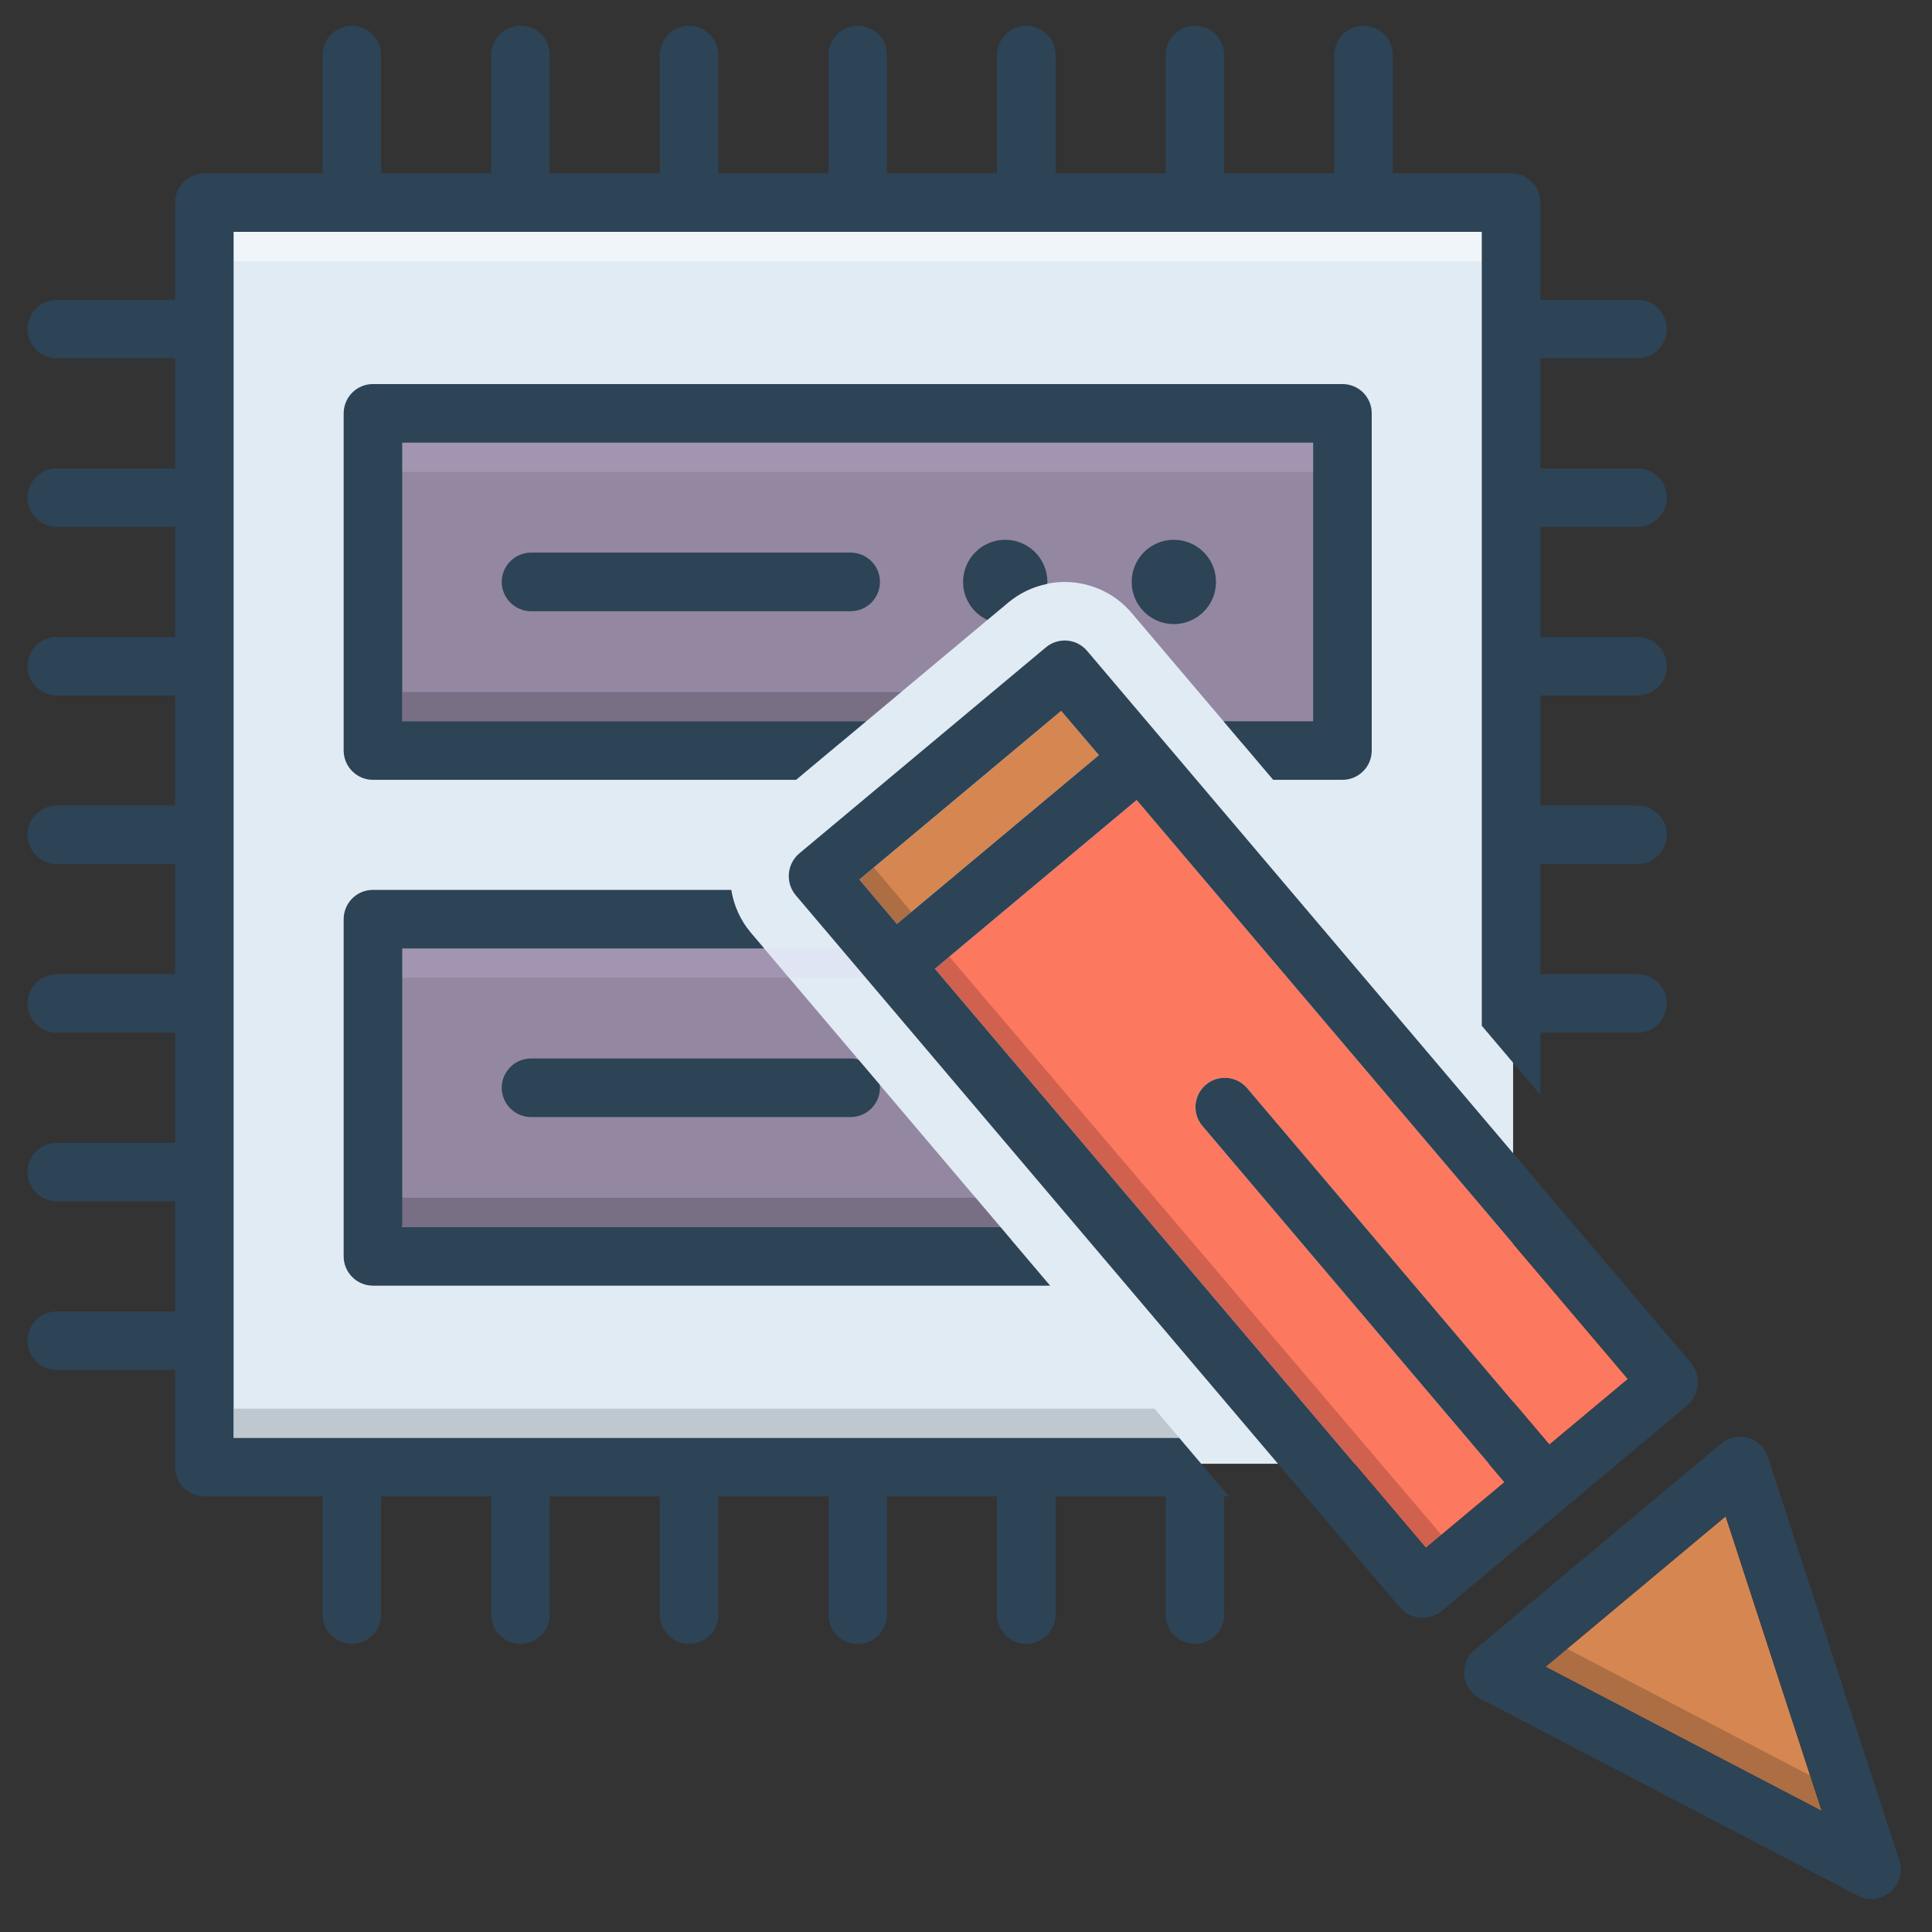 <svg width="33" height="33" viewBox="0 0 33 33" fill="none" xmlns="http://www.w3.org/2000/svg">
<rect x="0" y="0" width="33" height="33" fill="#333333" stroke="none"/>
<g clip-path="url(#clip0_9945_178758)">
<path d="M3.533 3.19H25.845V25.002H3.533V3.19Z" fill="#E1EBF4"/>
<path d="M17.224 10.29C17.528 10.035 17.92 9.912 18.315 9.946C18.71 9.98 19.076 10.169 19.331 10.472L21.213 12.69H22.72L22.679 7.106H6.304V12.69H14.352L17.224 10.29Z" fill="#9387A2"/>
<path d="M12.826 15.934C12.805 15.909 12.786 15.883 12.767 15.856H6.568C6.287 16.561 6.142 17.312 6.143 18.07C6.143 19.318 6.026 20.479 6.681 21.44H17.104C17.163 21.353 17.214 21.262 17.269 21.172C16.055 19.741 14.592 18.016 12.826 15.934Z" fill="#9387A2"/>
<path opacity="0.5" d="M3.99 3.96H25.31V4.46H3.99V3.96Z" fill="white"/>
<path opacity="0.2" d="M6.65 7.56H22.65V8.06H6.65V7.56Z" fill="#DCCEF2"/>
<path opacity="0.2" d="M17.843 16.2H6.443C6.389 16.363 6.342 16.53 6.302 16.7H17.983C17.943 16.53 17.896 16.363 17.843 16.2Z" fill="#DCCEF2"/>
<path d="M20.05 10.66C20.448 10.66 20.77 10.337 20.77 9.94C20.77 9.542 20.448 9.22 20.05 9.22C19.652 9.22 19.33 9.542 19.33 9.94C19.33 10.337 19.652 10.66 20.05 10.66Z" fill="#2D4356"/>
<path d="M9.07 9.439C8.938 9.439 8.811 9.492 8.717 9.586C8.623 9.68 8.57 9.807 8.57 9.939C8.57 10.072 8.623 10.199 8.717 10.293C8.811 10.387 8.938 10.44 9.07 10.44H14.53C14.663 10.44 14.79 10.387 14.884 10.293C14.978 10.199 15.03 10.072 15.03 9.939C15.03 9.807 14.978 9.68 14.884 9.586C14.79 9.492 14.663 9.439 14.53 9.439H9.07Z" fill="#2D4356"/>
<path d="M16.45 9.94C16.45 10.076 16.489 10.21 16.563 10.325C16.636 10.44 16.741 10.531 16.864 10.589L17.224 10.289C17.415 10.13 17.643 10.022 17.887 9.973C17.887 9.962 17.89 9.951 17.89 9.94C17.89 9.749 17.814 9.566 17.679 9.431C17.544 9.296 17.361 9.22 17.17 9.22C16.979 9.22 16.796 9.296 16.661 9.431C16.526 9.566 16.45 9.749 16.45 9.94Z" fill="#2D4356"/>
<path d="M8.57 18.58C8.57 18.712 8.623 18.839 8.717 18.933C8.811 19.027 8.938 19.08 9.07 19.08H14.53C14.663 19.08 14.79 19.027 14.884 18.933C14.978 18.839 15.03 18.712 15.03 18.58C15.03 18.562 15.028 18.544 15.025 18.526L14.663 18.1C14.62 18.087 14.575 18.08 14.53 18.08H9.07C8.938 18.08 8.811 18.132 8.717 18.226C8.623 18.32 8.57 18.447 8.57 18.58Z" fill="#2D4356"/>
<path d="M20.899 12.32L21.747 13.32H22.93C23.063 13.32 23.19 13.267 23.284 13.173C23.378 13.079 23.43 12.952 23.43 12.82V7.06C23.43 6.927 23.378 6.8 23.284 6.706C23.19 6.612 23.063 6.56 22.93 6.56H6.37C6.238 6.56 6.11 6.612 6.017 6.706C5.923 6.8 5.87 6.927 5.87 7.06V12.82C5.87 12.952 5.923 13.079 6.017 13.173C6.11 13.267 6.238 13.32 6.37 13.32H13.598L14.794 12.32H6.87V7.56H22.43V12.32H20.899Z" fill="#2D4356"/>
<path d="M0.97 22.4C0.838 22.4 0.71 22.452 0.617 22.546C0.523 22.64 0.47 22.767 0.47 22.9C0.47 23.032 0.523 23.159 0.617 23.253C0.71 23.347 0.838 23.4 0.97 23.4H2.99V25.06C2.99 25.192 3.043 25.32 3.137 25.413C3.23 25.507 3.358 25.56 3.49 25.56H5.51V27.58C5.51 27.712 5.563 27.84 5.657 27.933C5.75 28.027 5.878 28.08 6.01 28.08C6.143 28.08 6.27 28.027 6.364 27.933C6.458 27.84 6.51 27.712 6.51 27.58V25.56H8.39V27.58C8.39 27.712 8.443 27.84 8.537 27.933C8.63 28.027 8.758 28.08 8.89 28.08C9.023 28.08 9.15 28.027 9.244 27.933C9.337 27.84 9.39 27.712 9.39 27.58V25.56H11.27V27.58C11.27 27.712 11.323 27.84 11.417 27.933C11.511 28.027 11.638 28.08 11.77 28.08C11.903 28.08 12.03 28.027 12.124 27.933C12.218 27.84 12.27 27.712 12.27 27.58V25.56H14.15V27.58C14.15 27.712 14.203 27.84 14.297 27.933C14.39 28.027 14.518 28.08 14.65 28.08C14.783 28.08 14.91 28.027 15.004 27.933C15.098 27.84 15.15 27.712 15.15 27.58V25.56H17.03V27.58C17.03 27.712 17.083 27.84 17.177 27.933C17.27 28.027 17.398 28.08 17.53 28.08C17.663 28.08 17.79 28.027 17.884 27.933C17.978 27.84 18.03 27.712 18.03 27.58V25.56H19.91V27.58C19.91 27.712 19.963 27.84 20.057 27.933C20.15 28.027 20.277 28.08 20.41 28.08C20.543 28.08 20.67 28.027 20.764 27.933C20.858 27.84 20.91 27.712 20.91 27.58V25.56H20.99L20.142 24.56H3.99V3.96H25.31V17.521L26.31 18.7V17.64H27.97C28.103 17.64 28.23 17.587 28.324 17.493C28.418 17.399 28.47 17.272 28.47 17.14C28.47 17.007 28.418 16.88 28.324 16.786C28.23 16.692 28.103 16.64 27.97 16.64H26.31V14.76H27.97C28.103 14.76 28.23 14.707 28.324 14.613C28.418 14.519 28.47 14.392 28.47 14.26C28.47 14.127 28.418 14 28.324 13.906C28.23 13.812 28.103 13.76 27.97 13.76H26.31V11.88H27.97C28.103 11.88 28.23 11.827 28.324 11.733C28.418 11.639 28.47 11.512 28.47 11.38C28.47 11.247 28.418 11.12 28.324 11.026C28.23 10.932 28.103 10.88 27.97 10.88H26.31V9H27.97C28.103 9 28.23 8.947 28.324 8.853C28.418 8.76 28.47 8.632 28.47 8.5C28.47 8.367 28.418 8.24 28.324 8.146C28.23 8.052 28.103 8 27.97 8H26.31V6.12H27.97C28.103 6.12 28.23 6.067 28.324 5.973C28.418 5.88 28.47 5.752 28.47 5.62C28.47 5.487 28.418 5.36 28.324 5.266C28.23 5.172 28.103 5.12 27.97 5.12H26.31V3.46C26.31 3.327 26.258 3.2 26.164 3.106C26.07 3.012 25.943 2.96 25.81 2.96H23.79V0.94C23.79 0.807 23.738 0.68 23.644 0.586C23.55 0.492 23.423 0.44 23.29 0.44C23.158 0.44 23.03 0.492 22.937 0.586C22.843 0.68 22.79 0.807 22.79 0.94V2.96H20.91V0.94C20.91 0.807 20.858 0.68 20.764 0.586C20.67 0.492 20.543 0.44 20.41 0.44C20.277 0.44 20.15 0.492 20.057 0.586C19.963 0.68 19.91 0.807 19.91 0.94V2.96H18.03V0.94C18.03 0.807 17.978 0.68 17.884 0.586C17.79 0.492 17.663 0.44 17.53 0.44C17.398 0.44 17.27 0.492 17.177 0.586C17.083 0.68 17.03 0.807 17.03 0.94V2.96H15.15V0.94C15.15 0.807 15.098 0.68 15.004 0.586C14.91 0.492 14.783 0.44 14.65 0.44C14.518 0.44 14.39 0.492 14.297 0.586C14.203 0.68 14.15 0.807 14.15 0.94V2.96H12.27V0.94C12.27 0.807 12.218 0.68 12.124 0.586C12.03 0.492 11.903 0.44 11.77 0.44C11.638 0.44 11.511 0.492 11.417 0.586C11.323 0.68 11.27 0.807 11.27 0.94V2.96H9.39V0.94C9.39 0.807 9.337 0.68 9.244 0.586C9.15 0.492 9.023 0.44 8.89 0.44C8.758 0.44 8.63 0.492 8.537 0.586C8.443 0.68 8.39 0.807 8.39 0.94V2.96H6.51V0.94C6.51 0.807 6.458 0.68 6.364 0.586C6.27 0.492 6.143 0.44 6.01 0.44C5.878 0.44 5.75 0.492 5.657 0.586C5.563 0.68 5.51 0.807 5.51 0.94V2.96H3.49C3.358 2.96 3.23 3.012 3.137 3.106C3.043 3.2 2.99 3.327 2.99 3.46V5.12H0.97C0.838 5.12 0.71 5.172 0.617 5.266C0.523 5.36 0.47 5.487 0.47 5.62C0.47 5.752 0.523 5.88 0.617 5.973C0.71 6.067 0.838 6.12 0.97 6.12H2.99V8H0.97C0.838 8 0.71 8.052 0.617 8.146C0.523 8.24 0.47 8.367 0.47 8.5C0.47 8.632 0.523 8.76 0.617 8.853C0.71 8.947 0.838 9 0.97 9H2.99V10.88H0.97C0.838 10.88 0.71 10.932 0.617 11.026C0.523 11.12 0.47 11.247 0.47 11.38C0.47 11.512 0.523 11.639 0.617 11.733C0.71 11.827 0.838 11.88 0.97 11.88H2.99V13.76H0.97C0.838 13.76 0.71 13.812 0.617 13.906C0.523 14 0.47 14.127 0.47 14.26C0.47 14.392 0.523 14.519 0.617 14.613C0.71 14.707 0.838 14.76 0.97 14.76H2.99V16.64H0.97C0.838 16.64 0.71 16.692 0.617 16.786C0.523 16.88 0.47 17.007 0.47 17.14C0.47 17.272 0.523 17.399 0.617 17.493C0.71 17.587 0.838 17.64 0.97 17.64H2.99V19.52H0.97C0.838 19.52 0.71 19.572 0.617 19.666C0.523 19.76 0.47 19.887 0.47 20.02C0.47 20.152 0.523 20.279 0.617 20.373C0.71 20.467 0.838 20.52 0.97 20.52H2.99V22.4L0.97 22.4Z" fill="#2D4356"/>
<path opacity="0.5" d="M16.665 20.459H6.641C6.715 20.63 6.797 20.797 6.887 20.959H17.089C16.95 20.797 16.809 20.63 16.665 20.459Z" fill="#5F5968"/>
<path opacity="0.5" d="M19.718 24.06H3.99V24.56H20.142C20.007 24.4 19.865 24.233 19.718 24.06Z" fill="#9FA5AA"/>
<path opacity="0.5" d="M15.393 11.82H6.87V12.32H14.795L15.393 11.82Z" fill="#5F5968"/>
<path d="M18.77 12.9L15.32 15.782L14.678 15.025L18.125 12.142L18.77 12.9Z" fill="#D68751"/>
<path d="M20.595 18.527C20.545 18.57 20.504 18.622 20.474 18.68C20.444 18.738 20.426 18.802 20.42 18.868C20.415 18.933 20.422 18.999 20.443 19.061C20.463 19.124 20.495 19.182 20.538 19.232L25.698 25.317L24.355 26.437L15.968 16.547L19.415 13.665L27.805 23.555L26.465 24.675L21.3 18.585C21.214 18.484 21.092 18.421 20.96 18.41C20.828 18.4 20.697 18.442 20.595 18.527Z" fill="#FC785E"/>
<path d="M31.115 30.93L26.4 28.47L29.475 25.9L31.115 30.93Z" fill="#D68751"/>
<path opacity="0.4" d="M31.115 30.93L26.4 28.47L26.768 28.162L30.918 30.327L31.115 30.93Z" fill="#72492D"/>
<path opacity="0.4" d="M14.925 14.817L15.568 15.577L15.32 15.782L14.678 15.025L14.925 14.817Z" fill="#72492D"/>
<path opacity="0.5" d="M16.215 16.34L24.62 26.217L24.355 26.437L15.968 16.547L16.215 16.34Z" fill="#A54B3F"/>
<path d="M28.893 23.292L18.568 11.117C18.482 11.016 18.361 10.953 18.229 10.942C18.097 10.931 17.966 10.972 17.865 11.057L13.65 14.579C13.549 14.666 13.486 14.788 13.475 14.921C13.463 15.053 13.504 15.184 13.588 15.287C13.588 15.287 23.91 27.457 23.915 27.462C24.003 27.56 24.124 27.621 24.255 27.632C24.385 27.643 24.515 27.604 24.618 27.522C24.618 27.522 28.828 24.002 28.833 23.997C28.929 23.909 28.989 23.787 29 23.656C29.011 23.526 28.973 23.396 28.893 23.292ZM14.678 15.024L18.125 12.142L18.77 12.899L15.32 15.782L14.678 15.024ZM26.465 24.674L21.3 18.584C21.214 18.484 21.092 18.421 20.96 18.411C20.828 18.4 20.697 18.442 20.596 18.528C20.495 18.614 20.432 18.736 20.421 18.868C20.41 19 20.452 19.131 20.538 19.232L25.698 25.317L24.355 26.437L15.968 16.547L19.415 13.665L27.805 23.555L26.465 24.674Z" fill="#2D4356"/>
<path d="M32.445 31.785L30.198 24.887C30.173 24.809 30.129 24.738 30.07 24.681C30.011 24.624 29.939 24.582 29.86 24.56C29.781 24.537 29.698 24.534 29.618 24.551C29.538 24.568 29.463 24.604 29.4 24.657L25.185 28.182C25.122 28.235 25.073 28.302 25.042 28.379C25.012 28.455 25.001 28.538 25.01 28.62C25.019 28.701 25.048 28.78 25.094 28.848C25.14 28.916 25.202 28.971 25.275 29.01C25.275 29.01 31.735 32.38 31.738 32.382C31.826 32.426 31.925 32.443 32.023 32.431C32.12 32.419 32.212 32.379 32.288 32.316C32.363 32.252 32.418 32.168 32.446 32.074C32.474 31.979 32.474 31.879 32.445 31.785ZM26.4 28.47L29.475 25.9L31.115 30.93L26.4 28.47Z" fill="#2D4356"/>
<path d="M5.87 21.46C5.87 21.592 5.923 21.72 6.017 21.813C6.11 21.907 6.238 21.96 6.37 21.96H17.937L17.089 20.96H6.87V16.2H13.052L12.826 15.934C12.65 15.724 12.534 15.47 12.491 15.2H6.37C6.238 15.2 6.11 15.252 6.017 15.346C5.923 15.44 5.87 15.567 5.87 15.7V21.46Z" fill="#2D4356"/>
</g>
<defs>
<clipPath id="clip0_9945_178758">
<rect width="32" height="32" fill="white" transform="translate(0.47 0.44)"/>
</clipPath>
</defs>
</svg>
